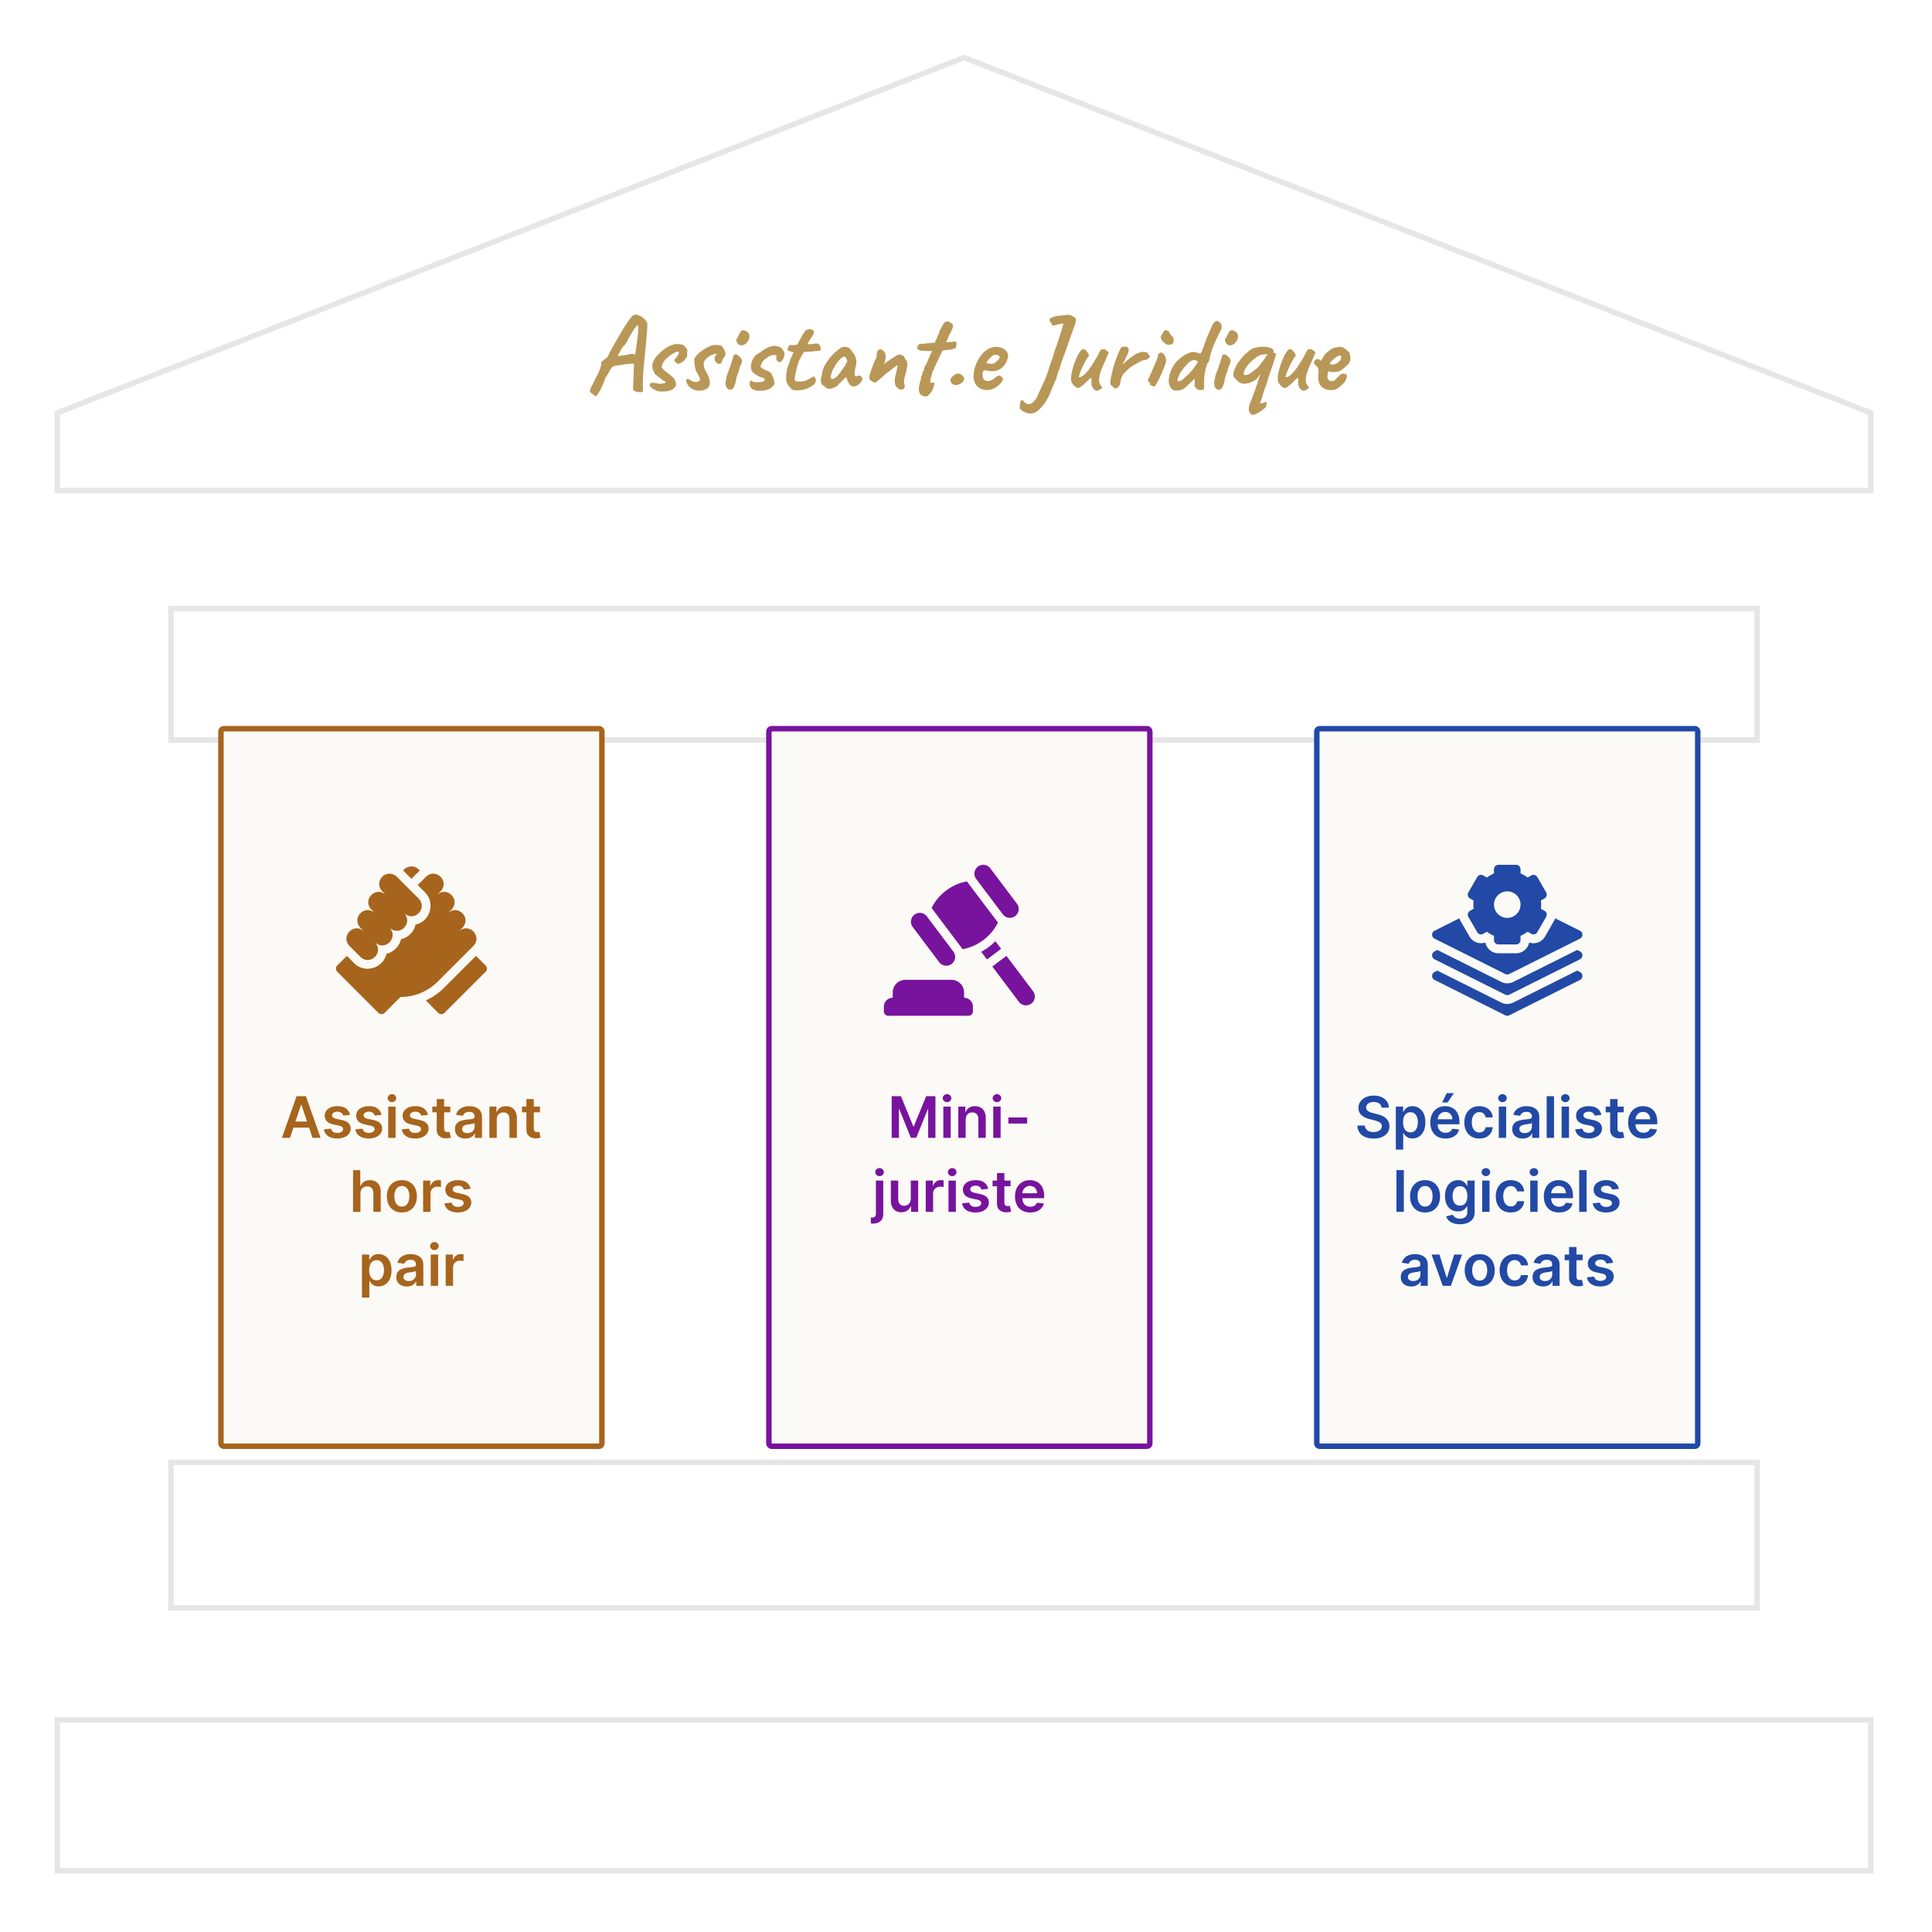 <svg xmlns="http://www.w3.org/2000/svg" width="444" height="444" fill="none" viewBox="0 0 444 444"><g filter="url(#a)"><path fill="#fff" fill-opacity=".4" d="M11.297 392.12h418v35.922h-418z"/><path stroke="#000" stroke-opacity=".1" stroke-width="1.255" d="M428.669 392.748v34.666H11.925v-34.666z"/><path fill="#fff" fill-opacity=".4" d="M429.297 110.836v-18.9l-209-81.894-209 81.894v18.9z"/><path stroke="#000" stroke-opacity=".1" stroke-width="1.255" d="M428.669 92.364v17.845H11.925V92.363l208.371-81.648z"/><path fill="#b99757" d="M134.82 87.94q-.45-.25-.5-.55-.024-.3.35-1.048.375-.75 1.174-2.323.599-1.124.799-1.749.225-.648.25-.924.025-.275.025-.35-.05-.225.05-.349a.73.73 0 0 1 .324-.25q.126-.125.575-.45.45-.324.699-.773.225-.525.5-1.075.3-.55.774-1.373.474-.85 1.274-2.198.5-.874 1.174-1.973.7-1.1 1.373-1.998a2.5 2.5 0 0 1 .575-.55q.3-.2.524-.2.55 0 1.099.3.55.274.974.7.425.424.575.799.124.2.1.849-.025.65-.1 1.573-.076.924-.175 1.974-.075 1.023-.225 2.422t-.3 2.922a102 102 0 0 0-.199 2.948q-.075 1.398 0 2.447.024.225 0 .425a3 3 0 0 0-.025.325q-.15.15-.65.124-.499 0-.974-.15-.474-.15-.524-.374a.5.5 0 0 1-.1-.125q-.025-.05 0-.475.024-.45.075-1.623l.125-3.821-.325.025q-.225 0-.824.05-.575.05-1.274.15-.675.075-1.249.174-.574.075-.799.15-.225 0-.55.3-.299.3-.574.774a2.6 2.6 0 0 1-.375.75q-.249.375-.249.499a1.3 1.3 0 0 0-.3.3l-.1.175q0 .15-.225.749-.225.574-.549 1.299a9 9 0 0 1-.675 1.223l-.674.95zm5.969-8.592.275-.05q.274-.05.649-.1.4-.075.7-.074.574-.15.949-.225.399-.075.649-.075.25-.025.4.05.099.124.174.15l.1.025q.025-.051.1-.525t.175-1.174.2-1.448q.1-.775.175-1.424.075-.675.1-1.049.024-.475-.025-.85l-.05-.399q-.15 0-.575.55-.4.525-.949 1.423-.524.875-1.049 1.898a4.6 4.6 0 0 1-.474.75q-.2.275-.325.275a4 4 0 0 0-.275.4q-.2.324-.449.748-.225.4-.4.75-.15.324-.075.374m8.841 7.918q-.849-.35-1.249-.725-.374-.4-.3-.699a.7.7 0 0 1 .175-.275q.126-.124.55-.1.449 0 1.373.225.276 0 .55-.025.275-.024.499-.075.25-.05.4-.125.125-.05.075-.124a.6.6 0 0 0-.175-.2.38.38 0 0 0-.225-.15.6.6 0 0 0-.224-.05.6.6 0 0 0-.225-.25 4 4 0 0 0-.375-.275 51 51 0 0 0-.999-.799q-.45-.35-.35-.524v-.125q-.174 0-.324-.475-.15-.499-.15-.899 0-.5.2-.999.225-.5.549-.949.35-.45.7-.8.474-.449.999-.873a8 8 0 0 1 1.173-.8 6.3 6.3 0 0 1 1.424-.549q.35-.075.799-.075t.65.125q.2-.124.499.075.3.174.6.5.299.324.449.649 0 .3-.025.749 0 .424-.05.75-.05.324-.225.324l-.074.025q-.05 0-.05.125 0 .25-.375.574a6.5 6.5 0 0 1-.899.525q-.425.2-.65.025a4 4 0 0 1-.274-.2 1.1 1.1 0 0 1-.225-.25l-.075-.1a.6.6 0 0 1-.05-.225.24.24 0 0 1 .075-.174l.075-.1q.35-.325.524-.6.2-.275.275-.474.075-.225.075-.35 0-.15-.075-.175-.05-.05-.25-.05-.124 0-.549.2-.4.2-.849.5-.45.275-.7.5a1.2 1.2 0 0 1-.149.224q-.026.05-.125.05 0-.1-.125.025t-.3.35q-.174.225-.35.474-.174.25-.274.4-.026.225-.125.424-.075.176-.05.375.024.25.25.475.224.224.649.574.874.65 1.299 1.024.45.375.624.6.175.225.225.449.424.774.1 1.349-.326.549-.999.849-.25.124-.874.225a5.7 5.7 0 0 1-1.324.1q-.675 0-1.149-.2m9.756 0a3.16 3.16 0 0 1-1.474-.35 3.5 3.5 0 0 1-1.049-.9q-.399-.548-.399-1.048 0-.225.075-.325a.37.37 0 0 1 .274-.1q.125.026.3.125.175.1.35.225.399.275.874.35.474.075.849-.05.374-.15.425-.45 0-.1-.1-.424a4 4 0 0 0-.25-.625q-.624-.924-.774-1.748-.15-.849-.2-1.698 0-.35.325-.775.324-.449.799-.874.523-.45 1.149-.85.65-.398 1.273-.673.625-.276 1.049-.325.45 0 .95.05.523.025.699.175.35.275.649.899t.3 1.049q0 .2-.225.5a4.4 4.4 0 0 0-.374.624 2.5 2.5 0 0 0-.175.374 4 4 0 0 1-.175.4q-.15.35-.55.3-.373-.075-.699-.4a1.14 1.14 0 0 1-.325-.8q0-.373.225-.649.225-.275.225-.374 0-.05-.05-.075a.4.4 0 0 0-.175-.025q-.174 0-.574.15a4.3 4.3 0 0 0-1.574.974 3 3 0 0 0-.424.6q-.15.299-.15.649 0 .349.125.824.15.45.324.75.051.048.15.274.125.2.275.5.924 1.898.3 2.822-.6.924-2.248.924m6.459-.575q-.2-.2-.3-.6-.075-.4-.05-.773.025-.4.125-.6a.7.7 0 0 1 .05-.3q.075-.125.05-.224-.025-.1.05-.35t.15-.474q.175-.4.399-1.025l.45-1.298q.225-.675.375-1.15.15-.498.174-.599 0-.3.4-.324.3-.1.724.25.424.349.675.749.2.2.15.524-.05.326-.325.924-.1.2-.25.675-.124.45-.175.749a8 8 0 0 0-.249.574q-.126.35-.225.675a2.3 2.3 0 0 0-.1.474 12 12 0 0 1-.125.675 1.7 1.7 0 0 1-.2.55q-.225 1.023-.799 1.198-.55.176-.974-.3m2.697-10.015a1.4 1.4 0 0 1-.424-.475 2 2 0 0 1-.15-.524q0-.225.05-.275a2.3 2.3 0 0 0 .424-.724q.2-.45.425-.824.05-.075.125-.2.1-.15.2-.175.299-.2.824.025.55.225.799.624.225.475.125.974-.075.5-.525 1.05-.374.499-.949.649-.575.124-.924-.125m4.603 10.615q-1.324 0-1.948-.85a2 2 0 0 1-.175-.799q.025-.425.2-.6.175-.198.424.076.325.2.925.2h.524q.25-.026.575-.05.573-.05.724-.35.174-.3-.075-.5h.025a6.7 6.7 0 0 1-1.324-.5 5 5 0 0 1-1.099-.723q-.45-.425-.524-.8-.2-.824.1-1.698.299-.874.874-1.523.225-.15.624-.425.4-.3.575-.325v.025q.474-.5 1.074-.799a9 9 0 0 1 1.398-.6l.4-.05q.3-.05.524-.05-.024 0 .125.05.15.05.25.076.15.075.3.074.35.051.674.375.35.3.55.724.224.4.174.75a2.9 2.9 0 0 1-.424 1.149q-.35.549-.75.624.05-.025-.099-.1t-.275-.15l-.1.05-.025-.075a.4.4 0 0 0-.05-.175 1.5 1.5 0 0 1-.15-.374 2 2 0 0 1 0-.45q.05-.274.025-.325t-.3-.074q-.324-.075-.824.075a2.5 2.5 0 0 0-.924.45 10 10 0 0 0-.749.524q-.225.2-.35.4a3 3 0 0 0-.275.524 7 7 0 0 0-.174.324.5.5 0 0 0-.075.25q0 .25.424.525.425.25 1.274.599.675.275.874.75.225.474.4.898.05.1.1.375.075.25.025.3.05.05.05.1v-.025q.2.375-.075.799-.25.399-.8.75a4.1 4.1 0 0 1-1.248.474h.025a12 12 0 0 1-1.424.1m8.033-.15q-.275-.05-.6-.325a5.6 5.6 0 0 1-.599-.65q-.25-.373-.325-.624 0-.05-.075-.124l-.05-.075q-.1-.075-.125-.65 0-.6.075-1.323.075-.724.175-1.15.125-.4.375-1.073.25-.7.424-1.25l.675-1.448-.999-.275a.6.6 0 0 1-.3-.2.5.5 0 0 1-.1-.25q0-.198.225-.574.225-.374.324-.374.125.025.45.025.35 0 .674-.025t.4-.05q.1-.05.2-.125a.64.64 0 0 0 .15-.275 3 3 0 0 1 .224-.424q.1-.15.275-.45.175-.325.275-.55.125-.224.374-.624a6 6 0 0 0 .275-.424q.15-.25.375-.425.225-.2.724-.275.525-.099.899.225.2.25.225.475t-.2.574a4 4 0 0 1-.474.774 5 5 0 0 0-.475.75q-.399.549-.15.624t1.399-.1q.725-.125 1.049.15.324.274.375.7.075.598-.125.724-.2.124-1.149.124-.6.1-1.024.125h-.625a7 7 0 0 1-.424.025q-.1 0-.3.05a.54.54 0 0 0-.3.175q-.075.1-.174.3-.1.1-.3.524t-.5.924q-.35 1.05-.599 2.023-.225.95-.4 1.899-.075.475.025.699.126.2.65.25.274.024.799 0 .525-.051.874-.15.275-.125.574-.25.3-.15.55-.3l.45-.25.224-.15q.125-.198.35.076.25.25.35.55 0 .298-.125.724-.125.399-.924.849-1.125.699-2.248.849t-1.773.025m8.717-.375a2.2 2.2 0 0 1-.524.05 5 5 0 0 1-.574-.075q-.225-.075-.225-.15 0-.124-.125-.124l-.275-.2a2.3 2.3 0 0 0-.499-.325q-.225-.35-.3-.8-.05-.474.3-1.648.024-.798.449-1.673a9.7 9.7 0 0 1 1.074-1.748q.65-.85 1.349-1.499.699-.674 1.249-.999.35-.35.924-.375.599-.024 1.049.225.249.125.549.5t.575.799q.274.4.424.724.075.275.125.5.075.2.1.5t-.05.898q-.124.45-.225.924-.075.45-.075.925-.05.474.1.674.175.2.5.025.3-.15.624-.025.326.1.45.4.15.274-.075.724-.15.325-.475.624-.325.3-.724.5a1.9 1.9 0 0 1-.774.175.93.93 0 0 1-.55-.2 2.3 2.3 0 0 1-.499-.6 4 4 0 0 1-.375-.824l-.15-.574-.899.824q-.324.35-.649.65-.3.275-.375.399-.125.225-.499.4-.35.174-.925.4m.675-2.398q.424-.25.724-.599a7 7 0 0 0 .625-.774q.299-.45.649-.95.425-.573.599-.923.2-.35.3-.75a3.6 3.6 0 0 0-.275-.574q-.175-.325-.349-.35-.35 0-.85.425-.474.424-1.049 1.224a3 3 0 0 0-.249.4q-.15.273-.3.524-.125.225-.175.3-.075.099-.225.474a9 9 0 0 0-.224.724q-.1.35-.1.5t.025.325q.05.174.249.224.2.05.625-.2m15.314 2.648a1.3 1.3 0 0 1-.724-.225 1.9 1.9 0 0 1-.575-.674q-.225-.45-.225-1.05 0-.374.125-1.048.15-.7.425-1.749.05-.349.075-.45a.45.45 0 0 0 .05-.199q0-.05-.025-.075 0-.05-.05-.05-.2 0-.55.275-.324.249-.749.6-.075.05-.175.124-.075.075-.175.15-.074.075-.174.15-.25.15-.775.575-.499.423-1.049.899-.523.474-.924.799-.2.15-.349.25-.126.1-.175.1-.05 0-.4-.125a3.4 3.4 0 0 1-.649-.4q-.3-.275-.3-.624 0-.225.175-.9.2-.674.549-1.598t.8-1.873q.1-.225.149-.6l.1-.724q.076-.375.25-.55a.44.44 0 0 1 .175-.174.5.5 0 0 1 .25-.075q.249 0 .474.125.225.1.425.35.375.399.399.948.05.525-.074 1.025a5 5 0 0 1-.275.824q-.15.3-.15.25.1-.05.275-.25.2-.2.674-.475.65-.5.999-.7.35-.223.525-.324.2-.1.349-.225.125-.1.175-.124l.075-.025q.075 0 .25-.1a.84.84 0 0 1 .374-.1q.25 0 .525.125.274.099.474.3.2.173.2.374 0 .075.05.125a1 1 0 0 1 .1.125q.125.15.275.424.174.25.175.825 0 .399-.175 1.173a42 42 0 0 1-.375 1.524q-.2.774-.2 1.249.025.45.1.699.075.225.075.375 0 .2-.2.474-.2.25-.599.25m5.819 1.598q-1.224-.025-1.573-.699-.325-.65-.175-1.648.15-.475.175-.85.05-.399.224-.499l.025-.075q.05-.075-.025-.15 0-.324.225-.899.05-.15.125-.35l.1-.224q-.124-.2 0-.325.124-.124.25-.225.15-.125.025-.275-.05-.099.124-.45.175-.374.4-.773.225-.4.3-.625 0-.05.125-.35a46 46 0 0 1 .624-1.423q.175-.325.225-.425.25-.124-.2-.175a6 6 0 0 0-.949-.025 18 18 0 0 1-1.249-.074 1.9 1.9 0 0 1-.749-.225q-.3-.35-.075-.824.225-.5.724-.525.325-.025.5-.025.2 0 .499-.025.326-.05.999-.125l1.274-.1.075-.424q.2-.325.275-.425a.6.6 0 0 0 .1-.2q.024-.124.075-.424l.224-.4q.225-.424.275-.874.3-.5.525-.9.224-.423.274-.524.425-.624.825-.674.424-.05.799.2.225.124.424.325a.77.77 0 0 1 .25.474q.05.275-.225.724a4 4 0 0 0-.149.375 4 4 0 0 0-.15.425q-.15.175-.375.574-.2.375-.275.774-.2.424-.249.525-.051.1-.15.1.05.25.299.25.25-.026.825-.05.474-.05.649-.1.2-.076.45.05.124.174.124.524.025.324-.075.65-.1.3-.274.374-.125 0-.525.15a3.5 3.5 0 0 1-.949.15l-1.324.125-.424.849a10 10 0 0 0-.3.6q-.124.25-.175.299 0 .15-.175.45l-.324.649q-.15.424-.35.774l-.175.35q-.1 0-.1.15.126.3-.075.45a.7.7 0 0 0-.224.224l-.075.125q.1.1.025.25-.051.15-.15.324 0 .2-.125.575-.1.375-.225.7.025.448.05.574.025.124.125.1.125.024.35 0 .225-.025.324-.025.375-.175-.349 1.748a6 6 0 0 1-.8 1.024q-.4.424-.524.424m7.494-2.797q-.525.175-.874.175-.35-.025-.774-.325-.5-.5-.35-.999.175-.524.899-1.024.5-.3.725-.3.249-.024.724.175.85.525.749 1.174-.1.624-1.099 1.124m8.223.8a3.9 3.9 0 0 1-1.598.499 3.7 3.7 0 0 1-1.549-.225 2.83 2.83 0 0 1-1.174-.874q-.249-.325-.474-1.024-.225-.724-.075-1.948.15-1.149.699-2.323a8.7 8.7 0 0 1 1.399-2.073q.824-.9 1.798-1.224.35-.124.7-.175.374-.075.974-.025a3.2 3.2 0 0 1 1.024.3q.449.2.649.45.4.399.524.774.126.375.1.724-.124.8-.724 1.724a3.47 3.47 0 0 1-1.623 1.373 3.4 3.4 0 0 1-.999.225q-.575.05-1.574-.15-.599-.124-.799.125-.175.25-.15.974.05.45.2.8.175.324.624.449.575.1.824.025.25-.1.625-.275.2-.125.374-.275.201-.15.375-.3.2-.15.325-.224a.6.6 0 0 1 .25-.125q.124-.025.249-.025.275.026.525.3.25.275.325.524 0 .2-.25.575a5.3 5.3 0 0 1-.675.749q-.4.375-.899.674m-.324-5.57q.174-.075.499-.35.35-.275.624-.574.275-.325.275-.5 0-.274-.374-.475-.35-.2-.925-.074-.2.05-.474.274t-.55.525a4.6 4.6 0 0 0-.474.55q-.2.249-.275.399.1.125.4.2t.649.075q.375 0 .625-.05m9.695 11.164q-.575.324-1.249.3a3.3 3.3 0 0 1-1.274-.3 3.1 3.1 0 0 1-1.024-.7q-.175-.199-.125-.749.025-.524.125-.849.124-.45.325-.45.274 0 .624.475.699.624 1.374.35.699-.275 1.473-1.474.15-.374.475-1.074.324-.699.674-1.498.375-.8.675-1.474.3-.7.399-.999v-.075a.44.44 0 0 1 .125-.2q.025-.1.125-.4t.2-.699q.1-.274.274-.824.2-.55.4-1.149l.375-.999q.125-.525.299-1.124.2-.624.325-.949.1-.2.3-.799.2-.624.449-1.349l.525-1.698q.25-.725.35-1.149.125-.45.074-.524l-.449.075q-.425.075-.949.174a3.2 3.2 0 0 1-.874.225q-.425.05-.35-.275v-.274q-.075.05-.2-.1a1.6 1.6 0 0 1-.225-.375 1.1 1.1 0 0 1-.099-.375q0-.2.574-.45.6-.273 1.374-.374.5-.075 1.198-.125.725-.075 1.049-.124.1-.076.45.05.35.124.724.3.375.174.5.324.15.2.175.424.05.225-.05.625t-.375 1.149a91 91 0 0 1-.724 1.998 151 151 0 0 0-.974 2.822 30 30 0 0 1-.775 2.073q-.074.275-.274.8-.175.524-.35 1.073-.174.525-.275.874a12 12 0 0 0-.374 1.025q-.175.549-.275.874 0 .2-.1.45a1.1 1.1 0 0 1-.225.374l-.175.45-.424 1.023q-.2.5-.45 1.1-.225.624-.424.948-.125.3-.3.55-.175.275-.175.374l-.025.075q0 .075-.1.075l-.075.05a.27.27 0 0 0-.075.2q-.05.15-.324.475-.275.325-.625.699-.35.4-.699.7-.35.299-.549.424m14.147-4.945q-.175.099-.475-.075a2.3 2.3 0 0 1-.549-.525q-.175-.3-.275-.6-.075-.324-.075-.948.025-.5 0-.675 0-.2-.225-.025-.2.15-.824.75-.624.624-1.199 1.074-.55.424-.899.4-.175 0-.475-.225a3.6 3.6 0 0 1-.574-.55 3 3 0 0 1-.4-.65q-.15-.599-.025-1.548.15-.949.475-1.973.325-1.05.724-1.948.425-.924.824-1.474.425-.574.725-.55.424.051.724.425.325.35.5.775.099.174.075.3 0 .125-.2.3-.225.298-.55.873-.3.55-.624 1.2-.3.648-.55 1.248-.224.575-.324.949-.1.375 0 .375.35 0 .649-.175.3-.2.749-.624.525-.525.924-1.05.4-.549.825-1.248.324-.5.674-1.1.375-.599.475-.848l.524-.974q.175-.325.425-.4h.574q.15.024.35.225.2.1.399.274.225.176.225.3-.1.25-.325.75-.2.474-.299.699-.476 1.073-.924 2.123a10.5 10.5 0 0 0-.625 2.098 4.4 4.4 0 0 0-.025.824q.051.45.15.65l.175.349q.125.174.275.3.225.15-.025.374-.225.225-.575.4-.324.15-.399.15m3.649-.825a6 6 0 0 1-.499-.45q-.25-.273-.175-.773.075-.7.2-1.224.125-.55.299-1.249.05-.3.25-1.024.225-.724.524-1.573.3-.85.625-1.599.324-.774.574-1.149.275-.25.8-.25.55 0 .749.2.274.225.175.8-.1.549-.7 1.723-.125.3-.324.65a3.6 3.6 0 0 0-.25.549q-.075.2.05.174.15-.274.549-.624.4-.375.849-.724.45-.35.85-.625t.549-.35q.2-.124.45-.2.275-.1.374-.149.575-.275 1.249-.2.699.05.849.425a.44.44 0 0 0 .15.3l.15.1q.1 0 .1.074l.025.075q0 .175-.35.5-.325.324-.724.35a2 2 0 0 0-.574.124q-.25.1-.6.25-.95.55-1.723.974-.75.424-1.549 1.299a4 4 0 0 1-.374.375 2.2 2.2 0 0 0-.4.5q-.125.124-.25.549-.125.424-.225.824-.075.375-.074.45l-.075.25q-.075.224-.25.449-.3.4-.6.5-.275.099-.674-.3m9.3-.15q-.1 0-.425-.15l-.324-.15a.6.6 0 0 0-.075-.249.8.8 0 0 1-.05-.25 1.3 1.3 0 0 1-.35-.324.5.5 0 0 1-.075-.5q.15-.275.4-.824.274-.575.574-1.274.325-.725.6-1.398.274-.675.474-1.15.2-.498.225-.599 0-.1.025-.35.05-.249.325-.424a.59.59 0 0 1 .674-.025q.35.2.599.7.25.474.25 1.123 0 .175-.25.9a27 27 0 0 1-.674 1.673q-.4.975-.899 1.973-.375.724-.575 1.024-.174.275-.449.275m3.397-9.565q-.3 0-.725-.275a3.2 3.2 0 0 1-.724-.7 1.46 1.46 0 0 1-.325-.898q0-.125.225-.45.224-.35.425-.674.224-.326.224-.375.2 0 .475.075t.45.175q.274.624.724 1.074.45.425.449.974 0 .549-.274.824-.275.25-.924.25m7.899 10.365q-.375.025-.699.025-.3 0-.475-.1-.449-.375-.599-.6a1 1 0 0 1-.125-.499 10 10 0 0 0 .025-.7v-.574q-.1-.099-.4.225a5 5 0 0 1-.699.624q-.774.875-1.374 1.274-.599.375-1.099.425-.5.075-.999.025-.449-.05-.799-.45a2.8 2.8 0 0 1-.499-.974 3.2 3.2 0 0 1-.1-1.124 7.5 7.5 0 0 1 .449-1.848q.326-.849.974-1.773.3-.4.8-.874a9.6 9.6 0 0 1 1.124-.875q.599-.425 1.074-.599.724-.324 1.198-.3.5.025.974.15.35.175.55.175.225 0 .325-.25.149-.2.224-.5.076-.299.25-.574l.55-1.623q.274-.675.649-1.549t.849-1.948q.575-.974.974-1.024.425-.05.874.45.3.3.325.749.05.425-.225.999a7 7 0 0 0-.374.7l-.475.948a46 46 0 0 1-.574 1.3q-.275.648-.575 1.423-.1.399-.275.924-.15.525-.249.949-.075.399-.175.75-.075.324-.175.324-.2.174-.375.75-.174.548-.299 1.173a42 42 0 0 1-.175 1.024 8 8 0 0 0-.075.85q-.025.523-.025 1.023v.65q0 .474-.075.674-.05.175-.2.175m-5.644-1.973q.574 0 1.074-.475a38 38 0 0 1 1.149-1.049q.374-.374.774-.824.4-.474.724-.924.35-.45.55-.774.2-.325.199-.425 0-.125-.199-.225a1.4 1.4 0 0 0-.425-.15.85.85 0 0 0-.45-.025q-.599.175-.974.525-.35.35-1.024 1.099a10 10 0 0 0-1.074 1.573q-.4.75-.499 1.224-.075.45.175.45m8.6 1.573q-.2-.2-.3-.6-.075-.4-.05-.773.026-.4.125-.6a.7.7 0 0 1 .05-.3q.075-.125.05-.224-.025-.1.05-.35t.15-.474q.175-.4.4-1.025l.449-1.298q.225-.675.375-1.15.15-.498.175-.599 0-.3.399-.324.3-.1.724.25.425.349.675.749.2.2.15.524-.05.326-.325.924-.1.2-.25.675-.124.45-.175.749a8 8 0 0 0-.249.574q-.126.35-.225.675a2.4 2.4 0 0 0-.1.474 12 12 0 0 1-.125.675q-.075.35-.2.55-.225 1.023-.799 1.198-.55.176-.974-.3m2.697-10.015a1.4 1.4 0 0 1-.424-.475 2 2 0 0 1-.15-.524q0-.225.05-.275a2.3 2.3 0 0 0 .424-.724q.2-.45.425-.824.05-.075.125-.2.1-.15.2-.175.3-.2.824.025.55.225.799.624.225.475.125.974-.075.5-.524 1.05a1.7 1.7 0 0 1-.95.649q-.574.124-.924-.125m5.777 16.16q-.175 0-.45-.275-.274-.276-.349-.55-.1-.35-.05-.874.075-.5.399-1.424.176-.275.35-.824.2-.55.375-.999.35-.874.474-1.324.15-.45.375-1.049.125-.549.3-1.024.2-.5.424-1.148l-.774 1.073a4.3 4.3 0 0 1-1.324.875q-.724.3-1.373.35-.625.05-.999-.076-.2-.05-.6-.35a5.7 5.7 0 0 1-.749-.674q-.35-.375-.4-.6-.175-.348.05-1.048.225-.724.675-1.574.448-.724.999-1.398.574-.7 1.049-1.15a1.7 1.7 0 0 0 .424-.324q.25-.225.425-.4.524-.45 1.373-.649a7 7 0 0 1 1.774-.225q.899 0 1.573.225.675.2.824.6v.3a.6.6 0 0 1 0 .25q.176 0 .35.05.2.049.225.099-.075.75-.2.974 0 .075-.2.65-.175.549-.424 1.273-.225.7-.425 1.274a22 22 0 0 1-.25.7q-.15.4-.324.998-.175.6-.375 1.2-.175.599-.375.998-.3.974-.474 1.524-.15.549-.3.974a8 8 0 0 1-.4 1.024q.126-.05.25-.125.15-.075.325-.05.125.025.499-.125.4-.15.45-.1.075-.025.05.25 0 .275-.075.574-.075.325-.175.425-.3.3-.874.7-.549.399-1.149.699-.575.3-.924.3m-1.723-9.167q.599 0 .899-.2.325-.2.799-.574.774-.525 1.149-.9.375-.374.649-.749l1.099-1.498q.126-.275.325-.5.225-.225.375-.324h-.2a.6.6 0 0 0-.175-.025q-.525.05-.849.075a2.6 2.6 0 0 0-.625.125q-.274.1-.724.4-.65.449-1.149.898a6.4 6.4 0 0 0-.924.974q-.424.525-.699 1.05-.25.499-.275.873 0 .375.325.375m13.56 3.597q-.174.099-.474-.075a2.3 2.3 0 0 1-.55-.525 3.2 3.2 0 0 1-.274-.6q-.075-.324-.075-.948a4.5 4.5 0 0 0 0-.675q0-.2-.225-.025-.2.15-.824.75-.624.624-1.199 1.074-.55.424-.899.4-.175 0-.475-.225a3.5 3.5 0 0 1-.574-.55 2.9 2.9 0 0 1-.4-.65q-.15-.599-.025-1.548.15-.949.475-1.973.325-1.05.724-1.948.425-.924.824-1.474.425-.574.725-.55.424.051.724.425.325.35.499.775.1.174.075.3 0 .125-.199.3-.225.298-.55.873-.3.55-.624 1.2-.3.648-.55 1.248-.225.575-.325.949-.099.375 0 .375.35 0 .65-.175.3-.2.749-.624.525-.525.924-1.05.4-.549.824-1.248.325-.5.675-1.1.375-.599.474-.848l.525-.974q.174-.325.424-.4h.575q.15.024.35.225.2.1.399.274.225.176.225.3-.1.25-.325.75-.2.474-.299.699-.475 1.073-.925 2.123a10.5 10.5 0 0 0-.624 2.098 4.3 4.3 0 0 0-.025.824q.05.45.15.65l.175.349q.125.174.274.3.225.15-.024.374-.225.225-.575.4-.325.15-.4.15m4.849-.375q-.975-.4-1.349-1.299-.375-.9-.2-2.397.05-.775-.05-1.024a1.33 1.33 0 0 0-.374-.525 2.4 2.4 0 0 0-.35-.325q-.274-.25-.25-.374a.86.86 0 0 1 .075-.425q.1-.275.175-.3.175-.075.35-.174.2-.1.299-.05.1 0 .3.125.225.125.225.224.099.175.3-.15a7 7 0 0 0 .474-.824q.25-.4.624-.749.375-.35.75-.624.4-.3.674-.45.125-.05.475-.15.374-.099.774-.15.4-.075.599-.05.45.025.949.375.5.35.775.65.325.224.424.699.126.45.1.949a2.1 2.1 0 0 1-.2.849q-.075.25-.524.7-.45.448-.999.874-.525.4-.899.549-.325.075-.775.125a7 7 0 0 1-.849 0q-.374-.05-.524-.125-.175-.1-.3.075-.1.15-.175.85a2.3 2.3 0 0 0 0 .474q.05.2.1.3.175.3.35.449.175.124.649.075.475-.05.949-.575.5-.549.899-.874.1-.174.425-.225.35-.075.824.05.275.175.25.55 0 .375-.4 1.099-.075.174-.424.524-.325.325-.725.675a4.7 4.7 0 0 1-.624.474q-.749.4-1.474.375a4.2 4.2 0 0 1-1.323-.25m1.848-5.62q.375-.1.624-.2.275-.099.525-.324t.574-.674q.1-.275.1-.475.026-.2-.025-.25-.2-.199-.449-.125-.225.05-.5.25-.174.075-.499.325-.3.225-.6.524a4 4 0 0 0-.449.525q-.15.225-.05.275-.05.1.274.124.35.026.475.026"/><path fill="#fff" fill-opacity=".4" d="M37.422 332.942h365.75v34.686H37.422z"/><path stroke="#000" stroke-opacity=".1" stroke-width="1.255" d="M402.544 333.57v33.431H38.05V333.57z"/><path fill="#fff" fill-opacity=".4" d="M37.422 168.179h34.797L70.65 309.837h51.916L121 168.179h74.903l-1.565 141.658h51.917l-1.564-141.658h74.902l-1.567 141.658h51.917l-1.568-141.658h34.797v-31.463H37.422z"/><path stroke="#000" stroke-opacity=".1" stroke-width="1.255" d="M402.544 137.344v30.208H367.74l.007.635 1.561 141.023h-50.647l1.56-141.023.007-.635h-76.171l.006.635 1.558 141.023h-50.648l1.557-141.023.007-.635h-76.172l.007.635 1.561 141.023H71.286l1.56-141.023.007-.635H38.05v-30.208z"/></g><rect width="87.548" height="164.904" x="50.776" y="167.463" fill="#f9f6f0" rx=".628"/><rect width="87.548" height="164.904" x="50.776" y="167.463" fill="#fff" fill-opacity=".4" rx=".628"/><rect width="87.548" height="164.904" x="50.776" y="167.463" stroke="#a7641d" stroke-width="1.255" rx=".628"/><g fill="#a7641d" clip-path="url(#b)"><path d="m96.466 200.05-.238-.238c-1.035-1.035-2.672-.872-3.587.234l1.913 1.915zM111.599 221.883l-2.21-2.21c-1.511 1.511-4.772 4.773-7.336 7.335a14.1 14.1 0 0 1-4.201 2.899l2.863 2.863c.397.397 1.04.397 1.437 0l9.448-9.45a1.017 1.017 0 0 0-.001-1.437M108.787 217.398c2.134-2.3-1.046-5.485-3.345-3.349l.834-.838c2.135-2.303-1.045-5.486-3.351-3.349l.841-.838c2.135-2.305-1.05-5.486-3.352-3.35l.841-.838c2.137-2.305-1.054-5.485-3.352-3.35l-1.913 1.913 1.675 1.676c2.454 2.39 1.178 6.729-2.169 7.412-.317 1.601-1.724 3.026-3.345 3.348-.318 1.604-1.727 3.03-3.352 3.351-.697 3.346-4.997 4.625-7.41 2.161l-1.674-1.674-2.21 2.21a1.016 1.016 0 0 0 0 1.437l9.452 9.45c.397.397 1.04.397 1.438 0l3.645-3.647c3.216 0 6.301-1.278 8.575-3.553 3.453-3.45 8.172-8.172 8.172-8.172"/><path d="M82.824 219.911c2.304 2.136 5.487-1.048 3.352-3.35 2.304 2.136 5.487-1.048 3.352-3.35 2.302 2.137 5.479-1.052 3.346-3.35 2.3 2.136 5.488-1.045 3.351-3.35l-5.021-5.025a2.373 2.373 0 0 0-3.352 0 2.37 2.37 0 0 0 0 3.35l.835.838c-2.299-2.138-5.49 1.056-3.346 3.35l.835.837c-2.303-2.137-5.487 1.048-3.352 3.35l.79.789c-2.326-2.04-5.41 1.129-3.3 3.398z"/></g><path fill="#a7641d" d="M66.636 261.501h-1.854l3.375-9.587H70.3l3.38 9.587h-1.854l-2.56-7.621h-.076zm.06-3.759h5.056v1.395h-5.056zm13.74-1.531-1.546.169a1.2 1.2 0 0 0-.229-.44 1.14 1.14 0 0 0-.43-.333 1.6 1.6 0 0 0-.665-.126q-.53 0-.89.229-.356.23-.35.595a.62.62 0 0 0 .229.51q.238.197.786.323l1.226.262q1.02.22 1.517.698.5.477.506 1.25a1.95 1.95 0 0 1-.398 1.198q-.39.515-1.082.805t-1.591.29q-1.32 0-2.125-.552-.805-.557-.96-1.549l1.653-.16q.111.487.477.735.365.248.95.248.604 0 .97-.248.369-.248.369-.613a.64.64 0 0 0-.239-.51q-.235-.201-.73-.309l-1.226-.258q-1.035-.215-1.531-.725-.496-.515-.492-1.301a1.84 1.84 0 0 1 .36-1.152q.371-.492 1.026-.758.66-.272 1.521-.272 1.264 0 1.99.539.73.538.903 1.455m7.234 0-1.545.169a1.2 1.2 0 0 0-.23-.44 1.14 1.14 0 0 0-.43-.333 1.6 1.6 0 0 0-.665-.126q-.528 0-.89.229-.354.23-.35.595a.62.62 0 0 0 .23.51q.237.197.785.323l1.227.262q1.02.22 1.517.698.5.477.505 1.25a1.95 1.95 0 0 1-.398 1.198q-.389.515-1.081.805-.693.29-1.592.29-1.32 0-2.125-.552-.805-.557-.96-1.549l1.653-.16q.112.487.478.735.365.248.95.248.603 0 .969-.248.37-.248.37-.613a.64.64 0 0 0-.24-.51q-.233-.201-.73-.309l-1.226-.258q-1.035-.215-1.53-.725-.496-.515-.492-1.301a1.84 1.84 0 0 1 .36-1.152q.37-.492 1.025-.758.66-.272 1.522-.272 1.263 0 1.99.539.729.538.903 1.455m1.551 5.29v-7.19h1.695v7.19zm.852-8.211a1 1 0 0 1-.692-.266.86.86 0 0 1-.29-.651q0-.384.29-.651a.98.98 0 0 1 .692-.271q.408 0 .693.271.29.267.29.651a.86.86 0 0 1-.29.651.98.98 0 0 1-.693.266m8.268 2.921-1.544.169a1.2 1.2 0 0 0-.23-.44 1.14 1.14 0 0 0-.43-.333 1.6 1.6 0 0 0-.665-.126q-.53 0-.89.229-.356.23-.35.595a.62.62 0 0 0 .229.51q.238.197.786.323l1.227.262q1.02.22 1.516.698.501.477.506 1.25a1.96 1.96 0 0 1-.398 1.198q-.39.515-1.082.805t-1.591.29q-1.32 0-2.125-.552-.806-.557-.96-1.549l1.653-.16q.112.487.477.735t.95.248q.604 0 .97-.248.369-.248.369-.613a.64.64 0 0 0-.239-.51q-.235-.201-.73-.309l-1.226-.258q-1.035-.215-1.531-.725-.496-.515-.492-1.301a1.84 1.84 0 0 1 .36-1.152q.371-.492 1.026-.758.66-.272 1.521-.272 1.264 0 1.99.539.73.538.903 1.455m5.142-1.9v1.31H99.35v-1.31zm-3.113-1.723h1.695v6.75q0 .342.103.524.108.178.281.244.172.065.384.065.159 0 .29-.023.135-.024.206-.042l.285 1.325q-.136.046-.388.103a3.2 3.2 0 0 1-.609.065 2.75 2.75 0 0 1-1.147-.192 1.78 1.78 0 0 1-.809-.664q-.296-.45-.291-1.124zm6.599 9.058q-.682 0-1.231-.243a2 2 0 0 1-.861-.731q-.314-.481-.314-1.189 0-.608.225-1.006t.613-.637.876-.36a7 7 0 0 1 1.015-.183q.632-.064 1.026-.117.393-.055.571-.168.182-.117.182-.361v-.028q0-.528-.313-.819-.314-.29-.904-.29-.623 0-.987.271a1.34 1.34 0 0 0-.487.642l-1.582-.225q.186-.655.617-1.095a2.7 2.7 0 0 1 1.054-.665 4 4 0 0 1 1.376-.225q.52 0 1.034.122.515.122.941.402.426.277.684.754.261.477.262 1.194v4.812h-1.629v-.988h-.056a2.06 2.06 0 0 1-1.133.978 2.8 2.8 0 0 1-.979.155m.441-1.245q.51 0 .884-.201.375-.207.576-.543.206-.338.206-.735v-.848a.8.8 0 0 1-.272.122q-.186.056-.421.098t-.463.075l-.398.056a3 3 0 0 0-.679.169q-.3.117-.473.328a.8.8 0 0 0-.173.533q0 .468.342.707t.871.239m6.754-3.113v4.213h-1.694v-7.19h1.619v1.222h.085a2.05 2.05 0 0 1 .791-.96q.548-.356 1.352-.356.745 0 1.297.319.557.318.861.922.31.604.305 1.465v4.578h-1.695v-4.316q0-.721-.374-1.128-.37-.407-1.025-.407-.446 0-.792.196a1.37 1.37 0 0 0-.538.557q-.192.366-.192.885m9.929-2.977v1.31h-4.134v-1.31zm-3.113-1.723h1.694v6.75q0 .342.103.524a.56.56 0 0 0 .281.244q.174.065.384.065.16 0 .29-.023.136-.024.206-.042l.286 1.325q-.136.046-.389.103a3 3 0 0 1-.608.065 2.74 2.74 0 0 1-1.147-.192 1.8 1.8 0 0 1-.81-.664q-.295-.45-.29-1.124zm-38.148 21.7v4.213h-1.695v-9.587h1.657v3.619h.085a2.1 2.1 0 0 1 .781-.96q.534-.356 1.358-.356.749 0 1.306.314t.861.917q.31.604.31 1.475v4.578H85.8v-4.316q0-.726-.375-1.128-.37-.408-1.04-.407-.448 0-.804.196a1.4 1.4 0 0 0-.553.557q-.195.366-.196.885m9.526 4.353q-1.053 0-1.826-.463a3.15 3.15 0 0 1-1.198-1.297q-.422-.832-.422-1.947 0-1.114.422-1.952a3.14 3.14 0 0 1 1.198-1.301q.773-.464 1.826-.464t1.825.464 1.194 1.301q.426.838.426 1.952t-.426 1.947q-.42.834-1.194 1.297-.772.463-1.825.463m.01-1.357q.57 0 .954-.314.384-.318.571-.852.192-.534.192-1.189 0-.66-.192-1.193a1.9 1.9 0 0 0-.571-.857q-.384-.318-.955-.318-.585 0-.974.318a1.9 1.9 0 0 0-.575.857 3.6 3.6 0 0 0-.188 1.193q0 .655.188 1.189.192.534.575.852.39.314.974.314m4.873 1.217v-7.19h1.643v1.198h.075q.197-.623.674-.959a1.85 1.85 0 0 1 1.1-.342 4 4 0 0 1 .314.014q.178.009.295.033v1.558a2 2 0 0 0-.342-.065 3 3 0 0 0-.445-.033q-.463 0-.833.201a1.5 1.5 0 0 0-.576.548q-.21.351-.21.81v4.227zm10.909-5.29-1.544.169a1.3 1.3 0 0 0-.23-.44 1.14 1.14 0 0 0-.43-.333 1.6 1.6 0 0 0-.665-.126q-.529 0-.89.229-.356.23-.351.595a.62.62 0 0 0 .23.51q.239.197.786.323l1.227.262q1.02.22 1.516.698.501.477.506 1.25a1.96 1.96 0 0 1-.398 1.198q-.389.515-1.081.805-.693.29-1.592.29-1.32 0-2.125-.552-.806-.557-.96-1.549l1.653-.16q.112.487.477.735t.95.248q.605 0 .969-.248.37-.248.37-.613a.64.64 0 0 0-.239-.51q-.234-.201-.73-.309l-1.226-.258q-1.035-.215-1.531-.725-.496-.515-.492-1.301a1.85 1.85 0 0 1 .361-1.152q.37-.492 1.025-.758.66-.272 1.521-.272 1.264 0 1.99.539.73.538.903 1.455m-24.966 24.986v-9.886h1.666v1.189h.099q.13-.263.37-.557.238-.3.646-.51.406-.216 1.039-.216a2.74 2.74 0 0 1 1.502.426q.674.422 1.068 1.25.398.823.398 2.022 0 1.185-.389 2.013t-1.058 1.264q-.67.435-1.517.435-.617 0-1.025-.206a2.1 2.1 0 0 1-.655-.496 3.2 3.2 0 0 1-.38-.557h-.07v3.829zm1.662-6.291q0 .697.196 1.222.203.523.576.819.38.29.918.29.561 0 .94-.3.38-.304.572-.828.195-.53.196-1.203 0-.67-.192-1.189a1.8 1.8 0 0 0-.57-.815q-.38-.295-.946-.295-.543 0-.922.286-.38.285-.576.8-.192.516-.192 1.213m8.646 3.74q-.684 0-1.231-.243a2 2 0 0 1-.862-.731q-.313-.481-.313-1.189 0-.608.224-1.006a1.74 1.74 0 0 1 .614-.637q.388-.238.875-.36a7 7 0 0 1 1.016-.183q.632-.064 1.025-.117.393-.055.57-.168.184-.117.184-.361v-.028q0-.528-.314-.819t-.904-.29q-.623 0-.987.271-.36.272-.487.642l-1.582-.225q.187-.656.618-1.095a2.7 2.7 0 0 1 1.053-.665q.623-.225 1.376-.225.52 0 1.034.122.516.122.941.402.426.277.684.754.262.477.262 1.194v4.812h-1.629v-.988h-.056a2.1 2.1 0 0 1-.435.562q-.277.257-.698.416a2.8 2.8 0 0 1-.978.155m.44-1.245q.51 0 .884-.201.375-.207.576-.543.206-.338.206-.735v-.848a.8.8 0 0 1-.271.122 4 4 0 0 1-.422.098q-.234.042-.463.075l-.398.056a3 3 0 0 0-.679.169q-.3.117-.472.328a.8.8 0 0 0-.174.533q0 .468.342.707t.87.239m5.06 1.1v-7.19h1.694v7.19zm.852-8.211a1 1 0 0 1-.693-.266.86.86 0 0 1-.29-.651q0-.384.29-.651a.98.98 0 0 1 .693-.271.97.97 0 0 1 .693.271q.29.267.29.651 0 .38-.29.651a.98.98 0 0 1-.693.266m2.585 8.211v-7.19h1.643v1.198h.075q.197-.623.674-.959a1.85 1.85 0 0 1 1.1-.342 4 4 0 0 1 .314.014q.177.009.294.033v1.558a2 2 0 0 0-.341-.065 3 3 0 0 0-.445-.033q-.464 0-.833.201a1.5 1.5 0 0 0-.576.548q-.21.351-.211.81v4.227z"/><rect width="87.548" height="164.904" x="176.698" y="167.463" fill="#f9f6f0" rx=".628"/><rect width="87.548" height="164.904" x="176.698" y="167.463" fill="#fff" fill-opacity=".4" rx=".628"/><rect width="87.548" height="164.904" x="176.698" y="167.463" stroke="#78139d" stroke-width="1.255" rx=".628"/><g fill="#78139d" clip-path="url(#c)"><path d="M204.145 233.438h18.429c.561 0 1.016-.455 1.016-1.016v-1.084c0-1.123-.91-2.033-2.033-2.033v-1.215a2.92 2.92 0 0 0-2.917-2.918h-10.561a2.92 2.92 0 0 0-2.918 2.918v1.215c-1.122 0-2.032.91-2.032 2.033v1.084c0 .561.455 1.016 1.016 1.016M215.85 221.13a2.03 2.03 0 0 0 2.846.4 2.03 2.03 0 0 0 .4-2.846l-6.116-8.117a2.033 2.033 0 0 0-3.246 2.447zM230.459 210.121a2.032 2.032 0 1 0 3.246-2.446l-6.116-8.116a2.032 2.032 0 1 0-3.246 2.446zM225.999 216.026c1.503-1.132 2.63-2.538 3.336-4.018l-7.117-9.444c-1.617.271-3.279.967-4.781 2.099s-2.63 2.538-3.335 4.017l7.116 9.445c1.617-.271 3.279-.967 4.781-2.099M228.742 216.29c-.473.483-.971.945-1.521 1.359s-1.131.766-1.725 1.088l1.325 1.759 3.247-2.447zM231.293 219.672l-3.246 2.447 6.116 8.116a2.032 2.032 0 0 0 3.247-2.446z"/></g><path fill="#78139d" d="M204.92 251.914h2.125l2.846 6.947h.113l2.846-6.947h2.125v9.587h-1.667v-6.586h-.089l-2.649 6.558h-1.245l-2.65-6.572h-.089v6.6h-1.666zm11.871 9.587v-7.19h1.695v7.19zm.852-8.211a1 1 0 0 1-.693-.266.86.86 0 0 1-.29-.651q0-.384.29-.651a.98.98 0 0 1 .693-.271.97.97 0 0 1 .693.271q.29.267.29.651 0 .38-.29.651a.98.98 0 0 1-.693.266m4.28 3.998v4.213h-1.695v-7.19h1.62v1.222h.084a2.05 2.05 0 0 1 .791-.96q.548-.356 1.353-.356.744 0 1.296.319.558.318.862.922.309.604.304 1.465v4.578h-1.694v-4.316q0-.721-.375-1.128-.37-.407-1.025-.407-.445 0-.791.196a1.36 1.36 0 0 0-.538.557q-.192.366-.192.885m6.338 4.213v-7.19h1.694v7.19zm.852-8.211a1 1 0 0 1-.693-.266.86.86 0 0 1-.29-.651.85.85 0 0 1 .29-.651.98.98 0 0 1 .693-.271q.407 0 .692.271a.85.85 0 0 1 .291.651.86.86 0 0 1-.291.651.98.98 0 0 1-.692.266m6.943 3.52v1.395h-4.316v-1.395zm-34.764 14.501h1.695v7.602q0 .777-.295 1.282a1.8 1.8 0 0 1-.852.754q-.557.248-1.353.248-.093 0-.173-.005-.08 0-.173-.004v-1.381q.07.005.126.005.055.004.117.004.487 0 .698-.239.21-.234.21-.688zm.843-1.021a1 1 0 0 1-.698-.266.87.87 0 0 1-.285-.651q0-.384.285-.651a.99.99 0 0 1 .698-.271q.402 0 .688.271.29.267.29.651 0 .38-.29.651a.98.98 0 0 1-.688.266m7.177 5.187v-4.166h1.694v7.19h-1.643v-1.278h-.074a2.17 2.17 0 0 1-.801.988q-.552.383-1.362.383-.707 0-1.25-.313a2.2 2.2 0 0 1-.843-.922q-.304-.609-.304-1.47v-4.578h1.695v4.316q0 .683.374 1.086.375.402.983.402.375 0 .726-.182.351-.183.576-.543.228-.366.229-.913m3.437 3.024v-7.19h1.643v1.198h.075q.197-.623.674-.959a1.85 1.85 0 0 1 1.1-.342 4 4 0 0 1 .314.014q.178.009.295.033v1.558a2 2 0 0 0-.342-.065 3 3 0 0 0-.445-.033q-.464 0-.833.201a1.5 1.5 0 0 0-.576.548q-.21.351-.211.81v4.227zm5.226 0v-7.19h1.695v7.19zm.852-8.211a1 1 0 0 1-.693-.266.86.86 0 0 1-.29-.651q0-.384.29-.651a.98.98 0 0 1 .693-.271q.408 0 .693.271a.85.85 0 0 1 .29.651q0 .38-.29.651a.98.98 0 0 1-.693.266m8.268 2.921-1.545.169a1.2 1.2 0 0 0-.229-.44 1.14 1.14 0 0 0-.431-.333 1.6 1.6 0 0 0-.664-.126q-.529 0-.89.229-.356.23-.351.595a.62.62 0 0 0 .23.51q.238.197.786.323l1.226.262q1.021.22 1.517.698.5.477.506 1.25a1.96 1.96 0 0 1-.398 1.198q-.389.515-1.082.805-.692.29-1.591.29-1.32 0-2.125-.552-.806-.557-.96-1.549l1.652-.16q.112.487.478.735.365.248.95.248.605 0 .969-.248.37-.248.37-.613a.64.64 0 0 0-.239-.51q-.234-.201-.73-.309l-1.226-.258q-1.035-.215-1.531-.725-.496-.515-.492-1.301a1.84 1.84 0 0 1 .361-1.152q.37-.492 1.025-.758.66-.272 1.521-.272 1.264 0 1.99.539.73.538.903 1.455m5.142-1.9v1.31h-4.133v-1.31zm-3.113-1.723h1.695v6.75q0 .342.103.524.107.178.281.244.173.065.384.065.159 0 .29-.023.135-.024.206-.042l.285 1.325q-.136.046-.388.103a3.2 3.2 0 0 1-.609.065 2.75 2.75 0 0 1-1.147-.192 1.78 1.78 0 0 1-.809-.664q-.296-.45-.291-1.124zm7.636 9.053q-1.081 0-1.867-.449a3.04 3.04 0 0 1-1.204-1.283q-.42-.833-.421-1.961 0-1.11.421-1.947a3.2 3.2 0 0 1 1.189-1.311q.764-.473 1.793-.473.665 0 1.255.216.594.21 1.048.655.459.444.721 1.133.262.683.262 1.629v.519h-5.893v-1.142h4.269a1.8 1.8 0 0 0-.211-.866 1.53 1.53 0 0 0-.575-.604 1.63 1.63 0 0 0-.852-.22q-.52 0-.913.253a1.74 1.74 0 0 0-.613.655 1.9 1.9 0 0 0-.22.885v.997q0 .627.229 1.077.23.444.641.683.412.234.965.234.369 0 .669-.103.3-.108.52-.313.22-.207.332-.511l1.582.178q-.15.627-.571 1.096a2.8 2.8 0 0 1-1.067.721q-.65.252-1.489.252"/><rect width="87.548" height="164.904" x="302.616" y="167.463" fill="#f9f6f0" rx=".628"/><rect width="87.548" height="164.904" x="302.616" y="167.463" fill="#fff" fill-opacity=".4" rx=".628"/><rect width="87.548" height="164.904" x="302.616" y="167.463" stroke="#2249a5" stroke-width="1.255" rx=".628"/><g fill="#2249a5" clip-path="url(#d)"><path d="m363.105 223.382-.652-.326-14.7 7.35a3.06 3.06 0 0 1-2.727 0l-14.699-7.35-.652.326a1.017 1.017 0 0 0 0 1.818l16.26 8.13c.286.144.623.144.909 0l16.261-8.13a1.017 1.017 0 0 0 0-1.818"/><path d="m363.105 218.64-.652-.326-14.7 7.349a3.06 3.06 0 0 1-2.727 0l-14.699-7.349-.652.326a1.017 1.017 0 0 0 0 1.818l16.26 8.13c.286.143.623.143.909 0l16.261-8.13a1.017 1.017 0 0 0 0-1.818M337.453 210.708l2.032 3.521c.281.486.902.653 1.389.372l.836-.483a7.7 7.7 0 0 0 1.631.948v.96c0 .561.455 1.016 1.016 1.016h4.066c.561 0 1.016-.455 1.016-1.016v-.96a7.7 7.7 0 0 0 1.631-.948l.837.483a1.016 1.016 0 0 0 1.388-.372l2.032-3.521a1.016 1.016 0 0 0-.372-1.388l-.833-.481a7.5 7.5 0 0 0 0-1.887l.833-.481c.486-.281.653-.902.372-1.388l-2.032-3.521a1.016 1.016 0 0 0-1.388-.372l-.837.483a7.7 7.7 0 0 0-1.631-.948v-.96c0-.561-.455-1.016-1.016-1.016h-4.066c-.561 0-1.016.455-1.016 1.016v.96a7.7 7.7 0 0 0-1.631.948l-.836-.483a1.017 1.017 0 0 0-1.389.372l-2.032 3.52a1.017 1.017 0 0 0 .372 1.389l.833.481a7.7 7.7 0 0 0 0 1.887l-.833.481a1.016 1.016 0 0 0-.372 1.388m8.937-5.861a3.05 3.05 0 0 1 3.049 3.048 3.05 3.05 0 0 1-3.049 3.049 3.05 3.05 0 0 1-3.049-3.049 3.05 3.05 0 0 1 3.049-3.048"/><path d="m329.675 215.715 16.26 8.13c.286.143.623.143.909 0l16.261-8.13a1.017 1.017 0 0 0 0-1.818l-5.726-2.863a3 3 0 0 1-.291.691l-2.033 3.52a3.06 3.06 0 0 1-2.641 1.525c-.34 0-.678-.058-.997-.168a3.055 3.055 0 0 1-2.995 2.473h-4.065a3.055 3.055 0 0 1-2.994-2.473 3.057 3.057 0 0 1-3.638-1.357l-2.033-3.52a3 3 0 0 1-.293-.69l-5.724 2.862a1.017 1.017 0 0 0 0 1.818"/></g><path fill="#2249a5" d="M317.505 254.55a1.28 1.28 0 0 0-.553-.955q-.481-.342-1.254-.342-.543 0-.932.164a1.4 1.4 0 0 0-.594.444 1.08 1.08 0 0 0-.211.642q0 .3.136.519.14.22.379.375.238.15.529.253.29.102.585.173l.899.224q.543.127 1.044.342a3.7 3.7 0 0 1 .903.543q.403.328.637.791.234.464.234 1.086 0 .843-.431 1.484-.43.637-1.245.997-.81.356-1.961.356-1.12 0-1.943-.346-.82-.346-1.283-1.012-.458-.665-.496-1.619h1.709q.037.5.309.833.271.333.707.496.44.164.983.164.566 0 .992-.168.43-.174.674-.478.243-.309.248-.721a.92.92 0 0 0-.22-.618 1.6 1.6 0 0 0-.604-.412 6 6 0 0 0-.898-.299l-1.091-.281q-1.185-.304-1.873-.922-.683-.623-.683-1.653 0-.846.459-1.483a3 3 0 0 1 1.259-.988q.795-.356 1.802-.356 1.02 0 1.788.356.772.351 1.213.978.44.623.454 1.433zm3.275 9.647v-9.886h1.667v1.189h.098q.131-.263.37-.557.238-.3.646-.51.407-.216 1.039-.216.833 0 1.502.426.675.422 1.068 1.25.398.823.398 2.022 0 1.185-.389 2.013t-1.058 1.264q-.67.435-1.516.435-.618 0-1.026-.206a2.1 2.1 0 0 1-.655-.496 3.2 3.2 0 0 1-.379-.557h-.07v3.829zm1.662-6.291q0 .697.197 1.222.201.523.575.819.38.29.918.29.561 0 .941-.3a1.85 1.85 0 0 0 .571-.828q.196-.53.196-1.203 0-.67-.192-1.189a1.8 1.8 0 0 0-.571-.815q-.379-.294-.945-.295-.544 0-.922.286-.38.285-.576.8-.192.516-.192 1.213m9.76 3.735q-1.082 0-1.868-.449a3.04 3.04 0 0 1-1.203-1.283q-.421-.833-.421-1.961 0-1.11.421-1.947.426-.843 1.189-1.311.763-.473 1.793-.473.664 0 1.254.216.595.21 1.049.655.459.444.721 1.133.262.683.262 1.629v.519h-5.893v-1.142h4.269a1.8 1.8 0 0 0-.211-.866 1.53 1.53 0 0 0-.576-.604 1.6 1.6 0 0 0-.852-.22q-.519 0-.912.253a1.74 1.74 0 0 0-.614.655 1.9 1.9 0 0 0-.22.885v.997q0 .627.23 1.077.229.444.641.683.412.234.964.234.37 0 .67-.103a1.5 1.5 0 0 0 .519-.313q.22-.207.333-.511l1.582.178q-.15.627-.571 1.096a2.8 2.8 0 0 1-1.068.721q-.65.252-1.488.252m-.787-8.276 1.049-2.139h1.657l-1.437 2.139zm8.554 8.276q-1.077 0-1.849-.472a3.16 3.16 0 0 1-1.184-1.307q-.412-.837-.412-1.928 0-1.095.421-1.933a3.14 3.14 0 0 1 1.189-1.311q.772-.473 1.825-.473.876 0 1.55.323.678.319 1.081.904.403.58.459 1.357h-1.62a1.54 1.54 0 0 0-.468-.866q-.365-.351-.978-.351a1.53 1.53 0 0 0-.913.281q-.393.276-.613.796-.215.519-.215 1.245 0 .735.215 1.264.215.524.604.81.393.28.922.28.375 0 .669-.14.3-.145.501-.417.201-.271.276-.66h1.62q-.061.764-.449 1.353-.389.585-1.058.918-.67.327-1.573.327m4.471-.14v-7.19h1.695v7.19zm.852-8.211a1 1 0 0 1-.692-.266.86.86 0 0 1-.291-.651.85.85 0 0 1 .291-.651.98.98 0 0 1 .692-.271q.408 0 .693.271a.85.85 0 0 1 .29.651q0 .38-.29.651a.98.98 0 0 1-.693.266m4.654 8.356q-.683 0-1.231-.243a2 2 0 0 1-.861-.731q-.314-.481-.314-1.189 0-.608.225-1.006t.613-.637.876-.36a7 7 0 0 1 1.015-.183q.632-.064 1.026-.117.393-.055.571-.168.182-.117.182-.361v-.028q0-.528-.313-.819-.315-.29-.904-.29-.622 0-.988.271-.36.272-.486.642l-1.583-.225q.188-.655.618-1.095a2.7 2.7 0 0 1 1.054-.665 4 4 0 0 1 1.376-.225q.52 0 1.034.122.515.122.941.402.426.277.684.754.262.477.262 1.194v4.812h-1.629v-.988h-.056q-.155.3-.436.562a2.1 2.1 0 0 1-.697.416 2.8 2.8 0 0 1-.979.155m.44-1.245q.51 0 .885-.201.375-.207.576-.543.206-.338.206-.735v-.848a.8.8 0 0 1-.272.122q-.186.056-.421.098t-.463.075l-.398.056a3 3 0 0 0-.679.169q-.3.117-.473.328a.8.8 0 0 0-.173.533q0 .468.342.707t.87.239m6.755-8.487v9.587h-1.694v-9.587zm1.743 9.587v-7.19h1.694v7.19zm.852-8.211a1 1 0 0 1-.693-.266.86.86 0 0 1-.29-.651.85.85 0 0 1 .29-.651.98.98 0 0 1 .693-.271q.407 0 .692.271a.85.85 0 0 1 .291.651.86.86 0 0 1-.291.651.98.98 0 0 1-.692.266m8.267 2.921-1.544.169a1.2 1.2 0 0 0-.23-.44 1.14 1.14 0 0 0-.43-.333 1.6 1.6 0 0 0-.665-.126q-.53 0-.889.229-.357.23-.351.595a.62.62 0 0 0 .229.51q.238.197.786.323l1.227.262q1.02.22 1.516.698.501.477.506 1.25a1.96 1.96 0 0 1-.398 1.198q-.388.515-1.081.805t-1.592.29q-1.32 0-2.125-.552-.805-.557-.96-1.549l1.653-.16q.112.487.477.735.366.248.95.248.605 0 .969-.248.37-.248.37-.613a.64.64 0 0 0-.238-.51q-.235-.201-.731-.309l-1.226-.258q-1.035-.215-1.531-.725-.496-.515-.491-1.301a1.85 1.85 0 0 1 .36-1.152q.37-.492 1.025-.758.66-.272 1.522-.272 1.263 0 1.989.539.73.538.903 1.455m5.143-1.9v1.31h-4.134v-1.31zm-3.113-1.723h1.694v6.75q0 .342.103.524a.56.56 0 0 0 .281.244q.172.065.384.065.16 0 .29-.023.136-.024.206-.042l.286 1.325q-.136.046-.389.103a3 3 0 0 1-.608.065 2.74 2.74 0 0 1-1.147-.192 1.8 1.8 0 0 1-.81-.664q-.295-.45-.29-1.124zm7.636 9.053q-1.082 0-1.868-.449a3.04 3.04 0 0 1-1.203-1.283q-.421-.833-.421-1.961 0-1.11.421-1.947.426-.843 1.189-1.311.762-.473 1.793-.473.664 0 1.254.216.594.21 1.049.655.459.444.721 1.133.261.683.262 1.629v.519h-5.894v-1.142h4.269a1.8 1.8 0 0 0-.21-.866 1.54 1.54 0 0 0-.576-.604 1.6 1.6 0 0 0-.852-.22q-.52 0-.913.253a1.75 1.75 0 0 0-.613.655 1.9 1.9 0 0 0-.22.885v.997q0 .627.229 1.077.23.444.642.683.411.234.964.234.37 0 .669-.103.3-.108.52-.313a1.3 1.3 0 0 0 .332-.511l1.582.178a2.46 2.46 0 0 1-.571 1.096 2.8 2.8 0 0 1-1.067.721q-.651.252-1.488.252m-55.046 7.273v9.587h-1.695v-9.587zm4.879 9.727q-1.054 0-1.826-.463a3.14 3.14 0 0 1-1.198-1.297q-.422-.832-.422-1.947 0-1.114.422-1.952a3.14 3.14 0 0 1 1.198-1.301q.772-.464 1.826-.464 1.053 0 1.825.464.773.463 1.194 1.301.426.838.426 1.952t-.426 1.947a3.1 3.1 0 0 1-1.194 1.297q-.772.463-1.825.463m.009-1.357q.571 0 .955-.314.384-.318.571-.852.192-.534.192-1.189a3.5 3.5 0 0 0-.192-1.193 1.9 1.9 0 0 0-.571-.857q-.384-.318-.955-.318-.585 0-.974.318a1.9 1.9 0 0 0-.576.857 3.6 3.6 0 0 0-.187 1.193q0 .655.187 1.189.192.534.576.852.389.314.974.314m8.001 4.063q-.913 0-1.568-.248-.656-.243-1.053-.656a2.26 2.26 0 0 1-.553-.912l1.526-.37q.103.21.3.416.196.211.529.347.337.14.847.14.72 0 1.194-.351.472-.346.472-1.142v-1.362h-.084a2.4 2.4 0 0 1-.384.538 2 2 0 0 1-.66.464q-.407.187-1.025.187-.828 0-1.502-.389-.67-.393-1.068-1.17-.393-.781-.393-1.957 0-1.184.393-1.998.399-.82 1.072-1.241.675-.426 1.503-.426.632 0 1.039.216.412.21.655.51.244.294.37.557h.094v-1.189h1.671v7.307q0 .922-.44 1.526a2.64 2.64 0 0 1-1.203.903q-.763.3-1.732.3m.014-4.279q.539 0 .917-.262.38-.262.576-.753.197-.492.197-1.18a3.3 3.3 0 0 0-.197-1.189 1.7 1.7 0 0 0-.571-.791q-.375-.286-.922-.286-.567 0-.946.295a1.8 1.8 0 0 0-.571.81 3.3 3.3 0 0 0-.192 1.161q0 .66.192 1.156.196.492.576.768.384.271.941.271m5.098 1.433v-7.19h1.694v7.19zm.852-8.211a1 1 0 0 1-.693-.266.86.86 0 0 1-.29-.651.85.85 0 0 1 .29-.651.98.98 0 0 1 .693-.271q.407 0 .692.271a.85.85 0 0 1 .291.651.86.86 0 0 1-.291.651.98.98 0 0 1-.692.266m5.721 8.351q-1.077 0-1.849-.472a3.16 3.16 0 0 1-1.184-1.307q-.412-.837-.412-1.928 0-1.095.421-1.933a3.14 3.14 0 0 1 1.189-1.311q.772-.473 1.826-.473.875 0 1.549.323.678.319 1.081.904.404.58.459 1.357h-1.62a1.54 1.54 0 0 0-.468-.866q-.364-.351-.978-.351-.52 0-.913.281-.393.276-.613.796-.215.519-.215 1.245 0 .735.215 1.264.215.524.604.81.393.28.922.28.375 0 .669-.14.3-.145.501-.417.201-.271.276-.66h1.62q-.061.764-.449 1.353-.389.585-1.058.918-.67.327-1.573.327m4.471-.14v-7.19h1.695v7.19zm.852-8.211a1 1 0 0 1-.692-.266.86.86 0 0 1-.291-.651.85.85 0 0 1 .291-.651.98.98 0 0 1 .692-.271q.408 0 .693.271a.85.85 0 0 1 .29.651q0 .38-.29.651a.98.98 0 0 1-.693.266m5.769 8.351q-1.082 0-1.868-.449a3.04 3.04 0 0 1-1.203-1.283q-.421-.833-.421-1.961 0-1.11.421-1.947.426-.843 1.189-1.311.762-.473 1.793-.473.664 0 1.254.216.594.21 1.049.655.459.444.721 1.133.262.683.262 1.629v.519h-5.894v-1.142h4.269a1.8 1.8 0 0 0-.21-.866 1.54 1.54 0 0 0-.576-.604 1.6 1.6 0 0 0-.852-.22q-.52 0-.913.253a1.75 1.75 0 0 0-.613.655 1.9 1.9 0 0 0-.22.885v.997q0 .627.229 1.077.23.444.642.683.411.234.964.234.37 0 .669-.103.3-.108.52-.313a1.3 1.3 0 0 0 .332-.511l1.582.178a2.46 2.46 0 0 1-.571 1.096 2.8 2.8 0 0 1-1.067.721q-.651.252-1.488.252m6.325-9.727v9.587h-1.695v-9.587zm7.425 4.297-1.545.169a1.2 1.2 0 0 0-.229-.44 1.14 1.14 0 0 0-.431-.333 1.6 1.6 0 0 0-.664-.126q-.529 0-.89.229-.356.23-.351.595a.62.62 0 0 0 .23.51q.239.197.786.323l1.226.262q1.021.22 1.517.698.5.477.506 1.25a1.96 1.96 0 0 1-.398 1.198q-.389.515-1.082.805t-1.591.29q-1.32 0-2.125-.552-.806-.557-.96-1.549l1.652-.16q.112.487.478.735.365.248.95.248.605 0 .969-.248.37-.248.37-.613a.64.64 0 0 0-.239-.51q-.234-.201-.73-.309l-1.227-.258q-1.034-.215-1.53-.725-.497-.515-.492-1.301a1.84 1.84 0 0 1 .361-1.152q.37-.492 1.025-.758.66-.272 1.521-.272 1.264 0 1.99.539.73.538.903 1.455m-47.709 22.435a3 3 0 0 1-1.232-.243 2 2 0 0 1-.861-.731q-.313-.481-.313-1.189 0-.608.224-1.006.225-.398.613-.637.389-.238.876-.36a7 7 0 0 1 1.016-.183q.632-.064 1.025-.117.393-.055.571-.168.182-.117.182-.361v-.028q0-.528-.313-.819-.314-.29-.904-.29-.623 0-.987.271a1.34 1.34 0 0 0-.487.642l-1.582-.225q.186-.656.617-1.095a2.7 2.7 0 0 1 1.054-.665 4 4 0 0 1 1.376-.225q.52 0 1.034.122.516.122.941.402.426.277.684.754.261.477.262 1.194v4.812h-1.629v-.988h-.056a2.06 2.06 0 0 1-1.133.978 2.8 2.8 0 0 1-.978.155m.44-1.245q.51 0 .884-.201.375-.207.576-.543.206-.338.206-.735v-.848a.8.8 0 0 1-.271.122q-.188.056-.422.098t-.463.075l-.398.056a3 3 0 0 0-.679.169q-.3.117-.473.328a.8.8 0 0 0-.173.533q0 .468.342.707t.871.239m11.225-6.09-2.561 7.19h-1.872l-2.561-7.19h1.807l1.652 5.341h.075l1.657-5.341zm4.064 7.33q-1.053 0-1.826-.463a3.14 3.14 0 0 1-1.198-1.297q-.421-.832-.421-1.947 0-1.114.421-1.952a3.14 3.14 0 0 1 1.198-1.301q.773-.464 1.826-.464t1.826.464q.771.463 1.193 1.301.426.838.426 1.952t-.426 1.947a3.1 3.1 0 0 1-1.193 1.297q-.773.463-1.826.463m.009-1.357q.571 0 .955-.314.384-.318.571-.852.192-.534.192-1.189a3.5 3.5 0 0 0-.192-1.193 1.9 1.9 0 0 0-.571-.857q-.384-.318-.955-.318-.585 0-.973.318a1.9 1.9 0 0 0-.576.857 3.6 3.6 0 0 0-.187 1.193q0 .655.187 1.189.192.534.576.852.388.314.973.314m8.011 1.357q-1.077 0-1.849-.472a3.16 3.16 0 0 1-1.185-1.307q-.411-.837-.412-1.928 0-1.095.422-1.933a3.14 3.14 0 0 1 1.189-1.311q.772-.473 1.825-.473.876 0 1.55.323.678.319 1.081.904.402.58.459 1.357h-1.62a1.54 1.54 0 0 0-.468-.866q-.365-.351-.978-.351a1.53 1.53 0 0 0-.913.281 1.8 1.8 0 0 0-.613.796q-.216.519-.216 1.245 0 .735.216 1.264.215.524.604.81.393.28.922.28.374 0 .669-.14.3-.145.501-.417.201-.271.276-.66h1.62q-.062.764-.45 1.353-.388.585-1.057.918-.67.327-1.573.327m6.54.005q-.683 0-1.231-.243a2 2 0 0 1-.861-.731q-.314-.481-.314-1.189 0-.608.225-1.006t.613-.637.875-.36a7 7 0 0 1 1.016-.183q.633-.064 1.025-.117.394-.055.571-.168.183-.117.183-.361v-.028q0-.528-.314-.819-.313-.29-.903-.29-.622 0-.988.271-.36.272-.487.642l-1.582-.225q.188-.656.618-1.095a2.7 2.7 0 0 1 1.053-.665q.623-.225 1.377-.225.52 0 1.034.122.515.122.941.402.426.277.683.754.263.477.263 1.194v4.812h-1.629v-.988h-.057q-.154.3-.435.562a2.1 2.1 0 0 1-.697.416 2.8 2.8 0 0 1-.979.155m.44-1.245q.51 0 .885-.201.375-.207.576-.543.206-.338.206-.735v-.848a.8.8 0 0 1-.272.122q-.187.056-.421.098t-.464.075l-.397.056a3 3 0 0 0-.679.169q-.3.117-.473.328a.8.8 0 0 0-.173.533q0 .468.342.707.341.239.87.239m8.651-6.09v1.31h-4.134v-1.31zm-3.113-1.723h1.694v6.75q0 .342.103.524a.56.56 0 0 0 .281.244q.174.065.384.065.16 0 .29-.023.136-.024.206-.042l.286 1.325q-.136.046-.389.103a3 3 0 0 1-.608.065 2.74 2.74 0 0 1-1.147-.192 1.8 1.8 0 0 1-.81-.664q-.294-.45-.29-1.124zm10.11 3.623-1.545.169a1.25 1.25 0 0 0-.229-.44 1.14 1.14 0 0 0-.431-.333 1.6 1.6 0 0 0-.665-.126q-.529 0-.889.229-.356.23-.351.595a.62.62 0 0 0 .229.51q.238.197.787.323l1.226.262q1.02.22 1.517.698.5.477.505 1.25a1.96 1.96 0 0 1-.398 1.198q-.388.515-1.081.805-.692.29-1.592.29-1.32 0-2.125-.552-.804-.557-.959-1.549l1.652-.16q.112.487.478.735.365.248.95.248.603 0 .969-.248.37-.248.37-.613a.64.64 0 0 0-.239-.51q-.234-.201-.73-.309l-1.227-.258q-1.035-.215-1.531-.725-.495-.515-.491-1.301a1.85 1.85 0 0 1 .36-1.152q.37-.492 1.026-.758.66-.272 1.521-.272 1.264 0 1.989.539.73.538.904 1.455"/><defs><clipPath id="b"><path fill="#fff" d="M77.207 198.749h34.689v34.689H77.207z"/></clipPath><clipPath id="c"><path fill="#fff" d="M203.129 198.749h34.689v34.689h-34.689z"/></clipPath><clipPath id="d"><path fill="#fff" d="M329.047 198.749h34.689v34.689h-34.689z"/></clipPath><filter id="a" width="443.105" height="443.105" x="0" y="0" color-interpolation-filters="sRGB" filterUnits="userSpaceOnUse"><feFlood flood-opacity="0" result="BackgroundImageFix"/><feColorMatrix in="SourceAlpha" result="hardAlpha" values="0 0 0 0 0 0 0 0 0 0 0 0 0 0 0 0 0 0 127 0"/><feOffset dx="1.255" dy="2.511"/><feGaussianBlur stdDeviation="6.276"/><feComposite in2="hardAlpha" operator="out"/><feColorMatrix values="0 0 0 0 0 0 0 0 0 0 0 0 0 0 0 0 0 0 0.1 0"/><feBlend in2="BackgroundImageFix" result="effect1_dropShadow_1490_2542"/><feBlend in="SourceGraphic" in2="effect1_dropShadow_1490_2542" result="shape"/></filter></defs></svg>